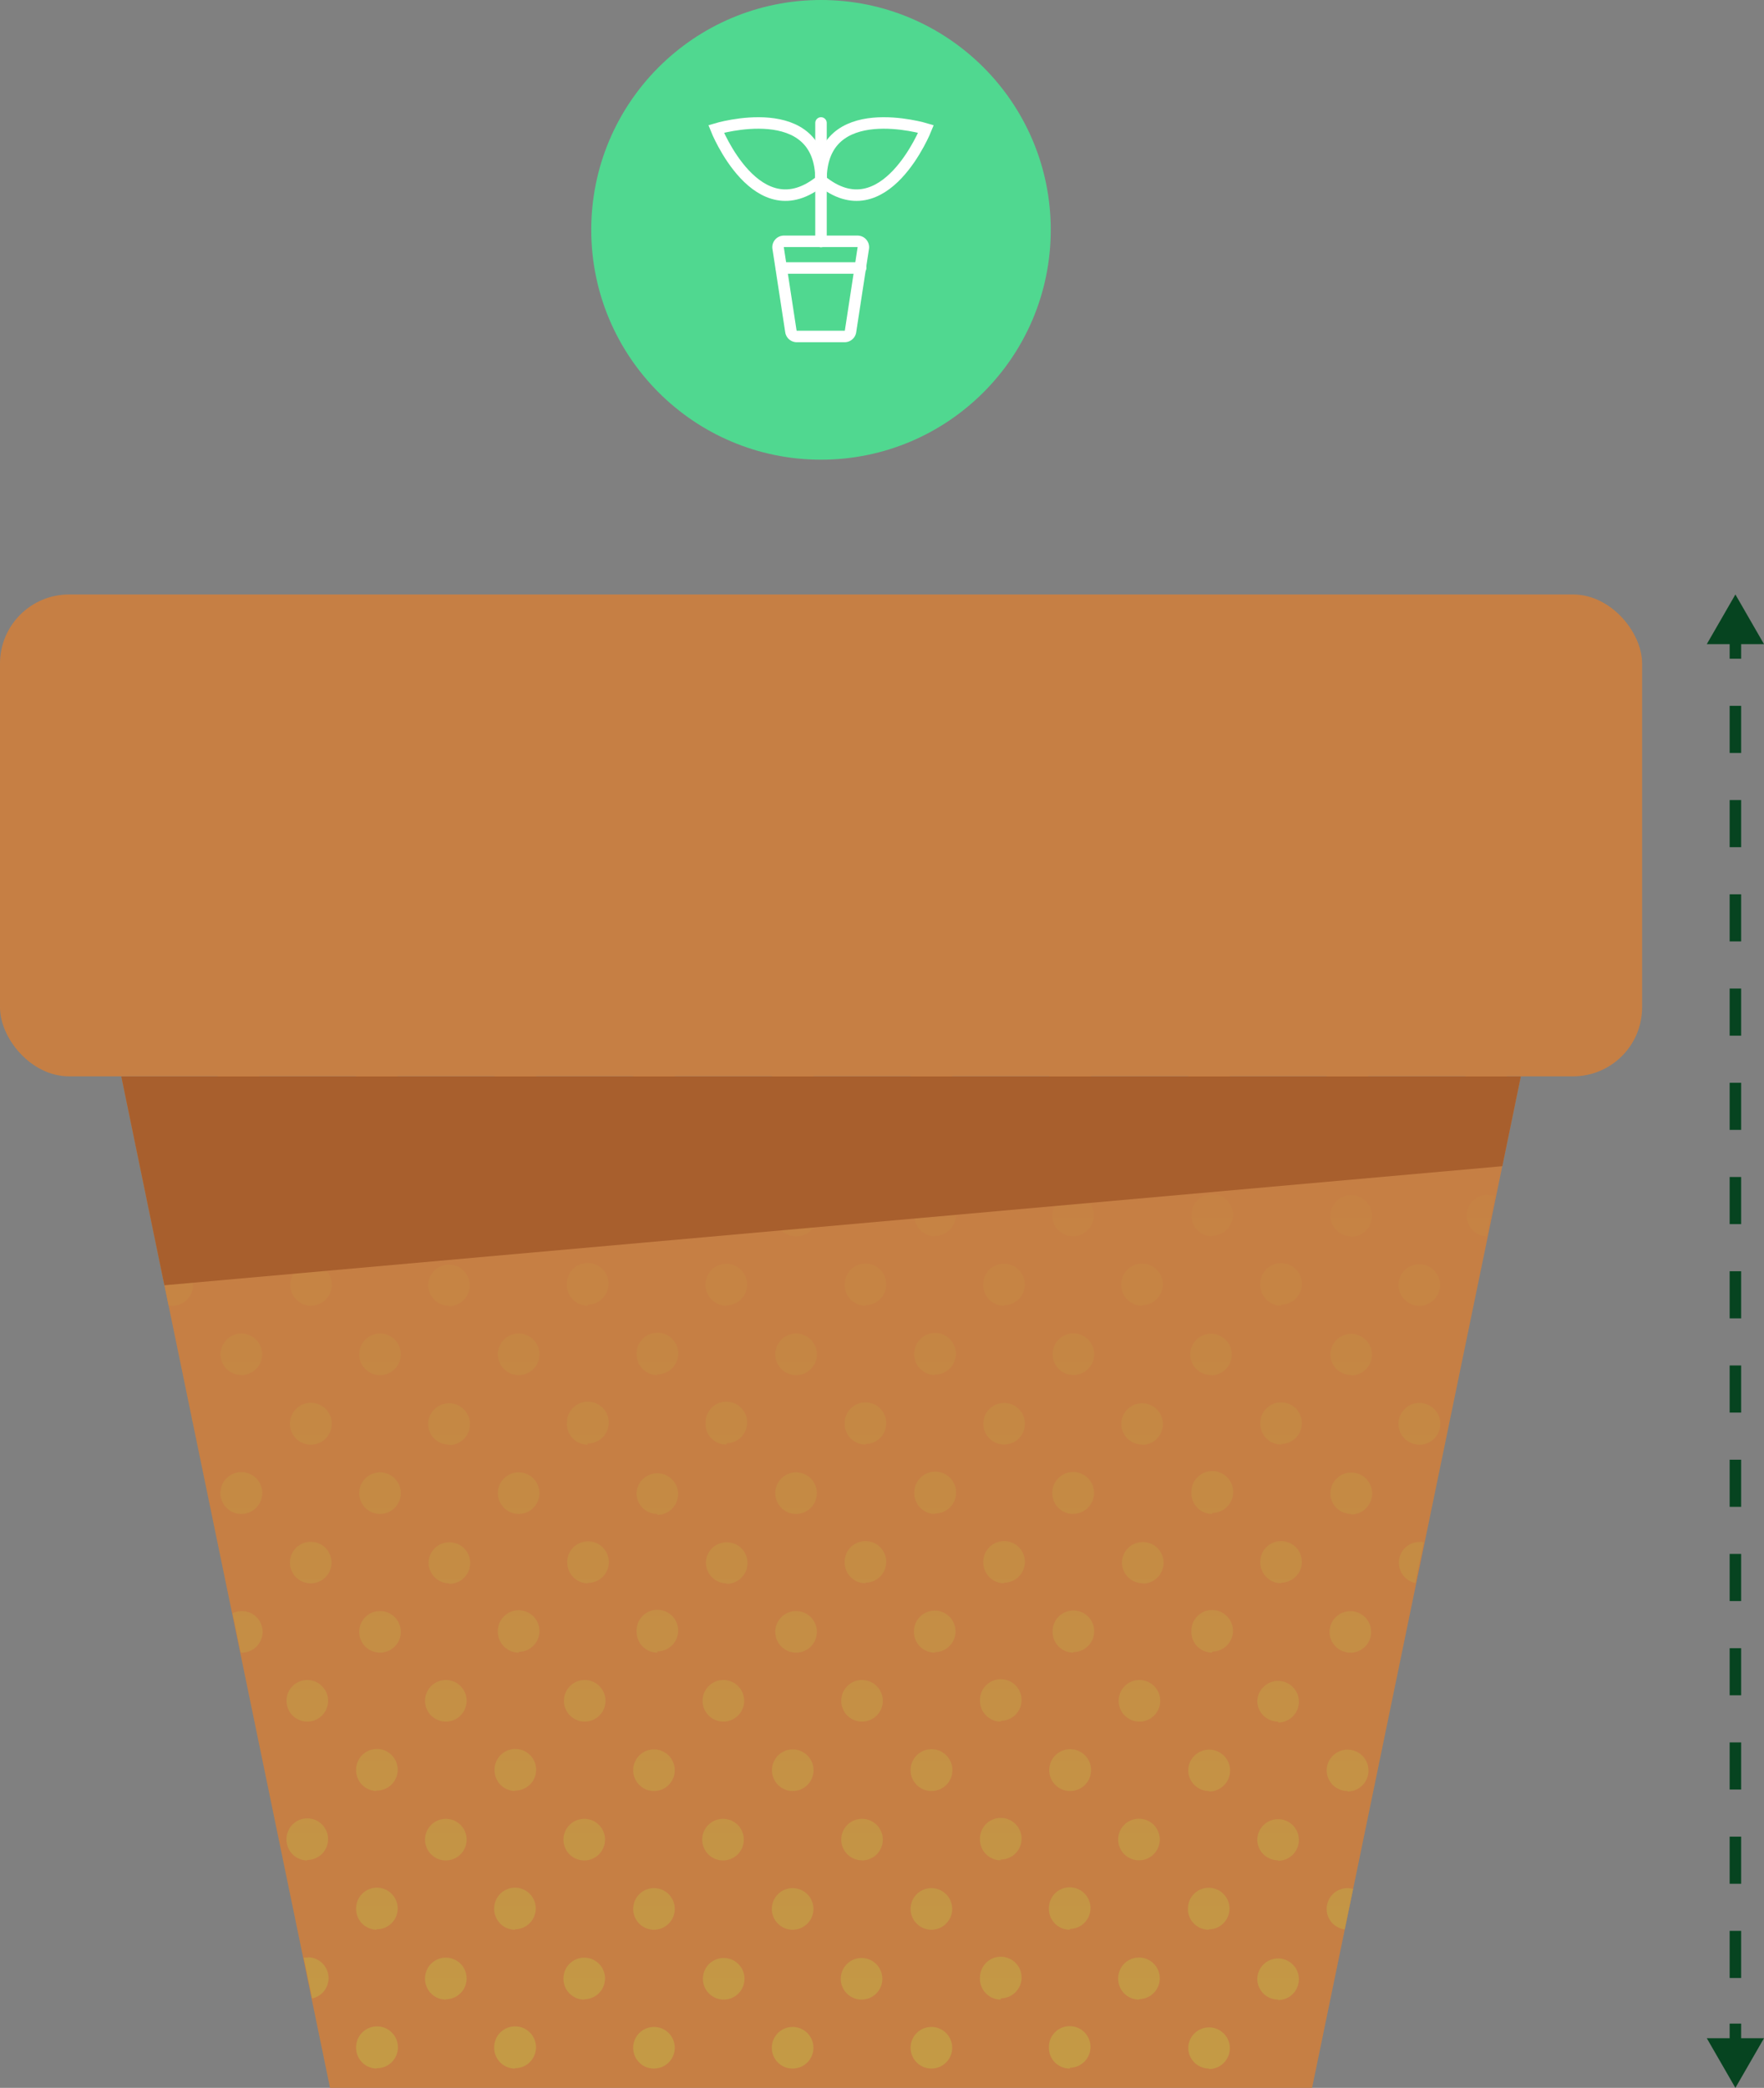 <svg xmlns="http://www.w3.org/2000/svg" xmlns:xlink="http://www.w3.org/1999/xlink" viewBox="0 0 153.56 181.68"><rect x="0" y="0" width="153.56" height="181.68" fill="#808080" stroke="none"/><defs><style>.cls-1{fill:#c67f44;}.cls-2{fill:#50d890;}.cls-3,.cls-4,.cls-5,.cls-6{fill:none;}.cls-3{stroke:#fff;stroke-linecap:round;}.cls-3,.cls-5,.cls-6{stroke-miterlimit:10;}.cls-5,.cls-6{stroke:#064420;}.cls-6{stroke-dasharray:4.1 4.1;}.cls-7{fill:#064420;}.cls-8{fill:url(#linear-gradient);}.cls-9{fill:#a85f2d;}</style><linearGradient id="linear-gradient" x1="72.17" y1="180.01" x2="72.17" y2="94.94" gradientUnits="userSpaceOnUse"><stop offset="0" stop-color="#c49a45"/><stop offset="1" stop-color="#c67f44"/></linearGradient></defs><g id="Layer_2" data-name="Layer 2"><g id="Layer_1-2" data-name="Layer 1"><polygon class="cls-1" points="62.81 93.67 10.56 93.67 28.73 181.68 62.81 181.68 114.22 181.68 132.39 93.67 62.81 93.67"/><rect class="cls-1" y="51.73" width="142.95" height="41.93" rx="6.01"/><circle class="cls-2" cx="71.47" cy="20" r="20"/><path class="cls-3" d="M80.61,11.22s-9.18-2.77-9.14,4.48C77,20.25,80.61,11.22,80.61,11.22Z"/><line class="cls-3" x1="71.47" y1="10.7" x2="71.47" y2="21.02"/><path class="cls-3" d="M62.34,11.22s9.18-2.77,9.13,4.48C65.92,20.25,62.34,11.22,62.34,11.22Z"/><path class="cls-3" d="M72.25,21h-4a.51.51,0,0,0-.51.6l1.11,7.24a.52.52,0,0,0,.51.44h4.17a.52.52,0,0,0,.51-.44l1.11-7.24a.51.51,0,0,0-.51-.6Z"/><line class="cls-3" x1="68.03" y1="23.32" x2="74.92" y2="23.32"/><polygon class="cls-4" points="62.81 93.67 10.56 93.67 28.73 181.68 62.81 181.68 114.22 181.68 132.39 93.67 62.81 93.67"/><line class="cls-5" x1="151.07" y1="55.32" x2="151.07" y2="57.32"/><line class="cls-6" x1="151.07" y1="61.42" x2="151.07" y2="174.04"/><line class="cls-5" x1="151.07" y1="176.09" x2="151.07" y2="178.09"/><polygon class="cls-7" points="148.58 56.05 151.07 51.73 153.56 56.05 148.58 56.05"/><polygon class="cls-7" points="148.58 177.36 151.07 181.68 153.56 177.36 148.58 177.36"/><path class="cls-8" d="M127.56,93.7a1.81,1.81,0,1,1,1.81,1.81A1.81,1.81,0,0,1,127.56,93.7ZM117.3,95.5a1.81,1.81,0,1,0-1.81-1.81A1.81,1.81,0,0,0,117.3,95.5Zm-.24,72.39.73-3.52a2,2,0,0,0-.49-.07,1.81,1.81,0,0,0-1.81,1.81A1.79,1.79,0,0,0,117.06,167.89Zm.24-12a1.82,1.82,0,1,0-1.81-1.82A1.81,1.81,0,0,0,117.3,155.85Zm-42.26,6a1.81,1.81,0,1,0-1.81-1.81A1.81,1.81,0,0,0,75,161.88Zm30.19,6a1.81,1.81,0,1,0-1.82-1.81A1.81,1.81,0,0,0,105.23,167.92Zm-18.11,6a1.81,1.81,0,1,0-1.81-1.81A1.81,1.81,0,0,0,87.12,174Zm0-24.15A1.81,1.81,0,1,0,85.31,148,1.81,1.81,0,0,0,87.12,149.81Zm0,12.07a1.81,1.81,0,1,0-1.81-1.81A1.81,1.81,0,0,0,87.12,161.88Zm6,18.12a1.81,1.81,0,1,0-1.81-1.81A1.81,1.81,0,0,0,93.15,180Zm0-12.08a1.81,1.81,0,1,0-1.81-1.81A1.81,1.81,0,0,0,93.15,167.92ZM81.08,95.5a1.81,1.81,0,1,0-1.81-1.81A1.81,1.81,0,0,0,81.08,95.5Zm-6,54.31A1.81,1.81,0,1,0,73.23,148,1.81,1.81,0,0,0,75,149.81Zm6,30.19a1.81,1.81,0,1,0-1.81-1.81A1.81,1.81,0,0,0,81.08,180Zm12.07-24.15A1.82,1.82,0,1,0,91.34,154,1.81,1.81,0,0,0,93.15,155.85Zm-12.07,0A1.82,1.82,0,1,0,79.27,154,1.81,1.81,0,0,0,81.08,155.85Zm0,12.07a1.81,1.81,0,1,0-1.81-1.81A1.81,1.81,0,0,0,81.08,167.92Zm30.18-6a1.81,1.81,0,1,0-1.81-1.81A1.81,1.81,0,0,0,111.26,161.88Zm-6-66.38a1.81,1.81,0,1,0-1.82-1.81A1.81,1.81,0,0,0,105.23,95.5Zm0,60.35a1.82,1.82,0,1,0-1.82-1.82A1.81,1.81,0,0,0,105.23,155.85Zm0,24.15a1.81,1.81,0,1,0-1.82-1.81A1.81,1.81,0,0,0,105.23,180Zm6-6a1.81,1.81,0,1,0-1.81-1.81A1.81,1.81,0,0,0,111.26,174Zm0-24.15a1.81,1.81,0,1,0-1.81-1.81A1.81,1.81,0,0,0,111.26,149.81ZM93.15,95.5a1.81,1.81,0,1,0-1.81-1.81A1.81,1.81,0,0,0,93.15,95.5Zm6,66.38a1.81,1.81,0,1,0-1.81-1.81A1.81,1.81,0,0,0,99.19,161.88Zm0,12.08a1.81,1.81,0,1,0-1.81-1.81A1.81,1.81,0,0,0,99.19,174Zm0-24.15A1.81,1.81,0,1,0,97.38,148,1.81,1.81,0,0,0,99.19,149.81ZM33.08,131.74a1.81,1.81,0,1,0-1.81-1.81A1.81,1.81,0,0,0,33.08,131.74Zm0-24.15a1.81,1.81,0,1,0-1.81-1.81A1.81,1.81,0,0,0,33.08,107.59Zm0,36.22A1.81,1.81,0,1,0,31.27,142,1.81,1.81,0,0,0,33.08,143.81Zm0-24.15a1.81,1.81,0,1,0-1.81-1.81A1.81,1.81,0,0,0,33.08,119.66Zm6-6a1.81,1.81,0,1,0-1.81-1.81A1.81,1.81,0,0,0,39.12,113.62Zm0,12.09a1.82,1.82,0,1,0-1.81-1.82A1.81,1.81,0,0,0,39.12,125.71Zm0-24.16a1.81,1.81,0,1,0-1.81-1.81A1.81,1.81,0,0,0,39.12,101.55Zm0,36.23A1.81,1.81,0,1,0,37.31,136,1.81,1.81,0,0,0,39.12,137.78Zm24.14,0A1.81,1.81,0,1,0,61.45,136,1.81,1.81,0,0,0,63.26,137.78Zm-6-6a1.81,1.81,0,1,0-1.81-1.81A1.81,1.81,0,0,0,57.23,131.74ZM45.16,119.66a1.81,1.81,0,1,0-1.82-1.81A1.82,1.82,0,0,0,45.16,119.66Zm12.07-12.07a1.82,1.82,0,1,0-1.81-1.81A1.81,1.81,0,0,0,57.23,107.59Zm6,6a1.81,1.81,0,1,0-1.81-1.81A1.81,1.81,0,0,0,63.26,113.62Zm-6,6a1.81,1.81,0,1,0-1.81-1.81A1.81,1.81,0,0,0,57.23,119.66Zm6,6a1.81,1.81,0,1,0-1.81-1.81A1.8,1.8,0,0,0,63.26,125.7Zm0-24.15a1.81,1.81,0,1,0-1.81-1.81A1.81,1.81,0,0,0,63.26,101.55Zm-6,42.26A1.81,1.81,0,1,0,55.42,142,1.81,1.81,0,0,0,57.23,143.81ZM45.16,131.74a1.81,1.81,0,1,0-1.82-1.81A1.82,1.82,0,0,0,45.16,131.74Zm6,6A1.81,1.81,0,1,0,49.38,136,1.81,1.81,0,0,0,51.19,137.78Zm-6,6A1.81,1.81,0,1,0,43.34,142,1.82,1.82,0,0,0,45.16,143.81Zm0-36.22a1.81,1.81,0,1,0-1.82-1.81A1.82,1.82,0,0,0,45.16,107.59Zm6,6a1.81,1.81,0,1,0-1.81-1.81A1.81,1.81,0,0,0,51.19,113.62Zm0,12.09a1.82,1.82,0,1,0-1.81-1.82A1.81,1.81,0,0,0,51.19,125.71Zm0-24.16a1.81,1.81,0,1,0-1.81-1.81A1.81,1.81,0,0,0,51.19,101.55ZM16.77,123.73a1.58,1.58,0,0,0-.09-.42Zm0-24A1.81,1.81,0,1,0,15,101.55,1.81,1.81,0,0,0,16.78,99.73ZM15,113.62A1.81,1.81,0,0,0,15,110a1.84,1.84,0,0,0-1,.29l.68,3.3C14.77,113.6,14.87,113.62,15,113.62Zm102.62-6a1.81,1.81,0,1,0-1.81-1.81A1.81,1.81,0,0,0,117.59,107.58Zm0,24.16a1.82,1.82,0,1,0-1.81-1.81A1.81,1.81,0,0,0,117.59,131.74Zm0-12.09a1.81,1.81,0,1,0-1.81-1.81A1.81,1.81,0,0,0,117.59,119.65ZM27.05,137.78A1.81,1.81,0,1,0,25.24,136,1.81,1.81,0,0,0,27.05,137.78Zm0-12.07a1.82,1.82,0,1,0-1.81-1.82A1.81,1.81,0,0,0,27.05,125.71Zm-6,18.1a1.81,1.81,0,0,0,0-3.62,1.78,1.78,0,0,0-.8.19l.7,3.42Zm5.74,26.54a2,2,0,0,0-.35,0l.73,3.55a1.81,1.81,0,0,0-.38-3.58ZM21,131.74a1.82,1.82,0,1,0-1.81-1.81A1.81,1.81,0,0,0,21,131.74ZM69.3,119.66a1.81,1.81,0,1,0-1.81-1.81A1.81,1.81,0,0,0,69.3,119.66Zm-48.29,0a1.81,1.81,0,1,0-1.81-1.81A1.81,1.81,0,0,0,21,119.65Zm6-18.1a1.81,1.81,0,1,0-1.81-1.81A1.81,1.81,0,0,0,27.05,101.55Zm90.54,42.26a1.81,1.81,0,1,0-1.81-1.81A1.81,1.81,0,0,0,117.59,143.81Zm6-30.19a1.81,1.81,0,1,0-1.81-1.81A1.81,1.81,0,0,0,123.63,113.62Zm0,20.54a1.81,1.81,0,0,0-.34,3.58l.73-3.54A1.72,1.72,0,0,0,123.63,134.16Zm6-30.19a1.8,1.8,0,0,0-.14,3.6l.72-3.5A1.81,1.81,0,0,0,129.66,104Zm-6,21.74a1.82,1.82,0,1,0-1.81-1.82A1.81,1.81,0,0,0,123.63,125.71Zm0-24.16a1.81,1.81,0,1,0-1.81-1.81A1.81,1.81,0,0,0,123.63,101.55ZM21,107.58a1.81,1.81,0,1,0-1.81-1.81A1.81,1.81,0,0,0,21,107.58Zm66.4,6a1.81,1.81,0,1,0-1.81-1.81A1.81,1.81,0,0,0,87.41,113.62Zm-6,30.19A1.81,1.81,0,1,0,79.56,142,1.81,1.81,0,0,0,81.37,143.81Zm0-12.07a1.82,1.82,0,1,0-1.81-1.81A1.81,1.81,0,0,0,81.37,131.74Zm0-24.16a1.81,1.81,0,1,0-1.81-1.81A1.81,1.81,0,0,0,81.37,107.58Zm0,12.07a1.81,1.81,0,1,0-1.81-1.81A1.81,1.81,0,0,0,81.37,119.65Zm-54.32-6a1.81,1.81,0,1,0-1.81-1.81A1.81,1.81,0,0,0,27.05,113.62ZM87.41,125.7a1.81,1.81,0,1,0-1.81-1.81A1.81,1.81,0,0,0,87.41,125.7Zm0-24.15a1.82,1.82,0,1,0-1.81-1.81A1.81,1.81,0,0,0,87.41,101.55ZM69.3,143.81A1.81,1.81,0,1,0,67.49,142,1.81,1.81,0,0,0,69.3,143.81Zm0-12.07a1.81,1.81,0,1,0-1.81-1.81A1.81,1.81,0,0,0,69.3,131.74Zm0-24.15a1.82,1.82,0,1,0-1.81-1.81A1.81,1.81,0,0,0,69.3,107.59Zm24.15,12.06a1.81,1.81,0,1,0-1.82-1.81A1.81,1.81,0,0,0,93.45,119.65Zm-18.11,6a1.81,1.81,0,1,0-1.81-1.81A1.81,1.81,0,0,0,75.34,125.7Zm0,12.07A1.81,1.81,0,1,0,73.53,136,1.81,1.81,0,0,0,75.34,137.77Zm0-36.22a1.82,1.82,0,1,0-1.81-1.81A1.81,1.81,0,0,0,75.34,101.55Zm0,12.07a1.81,1.81,0,1,0-1.81-1.81A1.81,1.81,0,0,0,75.34,113.62Zm12.07,24.15A1.81,1.81,0,1,0,85.6,136,1.81,1.81,0,0,0,87.41,137.77Zm18.11-30.19a1.81,1.81,0,1,0-1.81-1.81A1.81,1.81,0,0,0,105.52,107.58Zm6,6a1.81,1.81,0,1,0-1.81-1.81A1.82,1.82,0,0,0,111.55,113.62Zm-6,18.12a1.82,1.82,0,1,0-1.81-1.81A1.81,1.81,0,0,0,105.52,131.74Zm0,12.07a1.81,1.81,0,1,0-1.81-1.81A1.81,1.81,0,0,0,105.52,143.81Zm6-6a1.81,1.81,0,1,0-1.81-1.81A1.82,1.82,0,0,0,111.55,137.77Zm0-36.22a1.82,1.82,0,1,0-1.81-1.82A1.82,1.82,0,0,0,111.55,101.55Zm0,24.15a1.81,1.81,0,1,0-1.81-1.81A1.82,1.82,0,0,0,111.55,125.7Zm-18.1,18.11A1.81,1.81,0,1,0,91.63,142,1.81,1.81,0,0,0,93.45,143.81Zm6-30.19a1.81,1.81,0,1,0-1.81-1.81A1.81,1.81,0,0,0,99.48,113.62Zm-6-6a1.81,1.81,0,1,0-1.82-1.81A1.81,1.81,0,0,0,93.45,107.58Zm0,24.16a1.82,1.82,0,1,0-1.82-1.81A1.81,1.81,0,0,0,93.45,131.74Zm6-6a1.81,1.81,0,1,0-1.81-1.81A1.81,1.81,0,0,0,99.48,125.7Zm0-24.15a1.82,1.82,0,1,0-1.81-1.81A1.81,1.81,0,0,0,99.48,101.55Zm0,36.22A1.81,1.81,0,1,0,97.67,136,1.81,1.81,0,0,0,99.48,137.77Zm6-18.12a1.81,1.81,0,1,0-1.81-1.81A1.81,1.81,0,0,0,105.52,119.65ZM44.86,95.51a1.81,1.81,0,1,0-1.81-1.81A1.81,1.81,0,0,0,44.86,95.51Zm6,66.38a1.81,1.81,0,1,0-1.81-1.81A1.81,1.81,0,0,0,50.9,161.89Zm0-12.08A1.81,1.81,0,1,0,49.09,148,1.81,1.81,0,0,0,50.9,149.81Zm0,24.16a1.81,1.81,0,1,0-1.81-1.81A1.81,1.81,0,0,0,50.9,174ZM38.83,161.89A1.81,1.81,0,1,0,37,160.08,1.81,1.81,0,0,0,38.83,161.89Zm0-12.08A1.81,1.81,0,1,0,37,148,1.81,1.81,0,0,0,38.83,149.81Zm0,24.16A1.81,1.81,0,1,0,37,172.16,1.81,1.81,0,0,0,38.83,174Zm6,6a1.82,1.82,0,1,0-1.81-1.82A1.81,1.81,0,0,0,44.86,180Zm0-12.09a1.81,1.81,0,1,0-1.81-1.81A1.81,1.81,0,0,0,44.86,167.92Zm0-12.07A1.81,1.81,0,1,0,43.05,154,1.81,1.81,0,0,0,44.86,155.85ZM69,167.92a1.81,1.81,0,1,0-1.81-1.81A1.81,1.81,0,0,0,69,167.92ZM69,180a1.81,1.81,0,1,0-1.81-1.81A1.8,1.8,0,0,0,69,180Zm0-24.15A1.81,1.81,0,1,0,67.2,154,1.81,1.81,0,0,0,69,155.85Zm0-60.34A1.81,1.81,0,1,0,67.2,93.7,1.81,1.81,0,0,0,69,95.51ZM56.94,180a1.81,1.81,0,1,0-1.82-1.81A1.8,1.8,0,0,0,56.94,180Zm0-12.08a1.81,1.81,0,1,0-1.82-1.81A1.81,1.81,0,0,0,56.94,167.92Zm0-12.07A1.81,1.81,0,1,0,55.12,154,1.81,1.81,0,0,0,56.94,155.85Zm0-60.34a1.81,1.81,0,1,0-1.82-1.81A1.81,1.81,0,0,0,56.94,95.51Zm6,54.3A1.81,1.81,0,1,0,61.16,148,1.81,1.81,0,0,0,63,149.81Zm0,12.08a1.81,1.81,0,1,0-1.81-1.81A1.81,1.81,0,0,0,63,161.89ZM63,174a1.81,1.81,0,1,0-1.81-1.81A1.81,1.81,0,0,0,63,174ZM75,174a1.81,1.81,0,1,0-1.81-1.81A1.81,1.81,0,0,0,75,174ZM26.75,149.81A1.81,1.81,0,1,0,24.94,148,1.81,1.81,0,0,0,26.75,149.81Zm6,6A1.81,1.81,0,1,0,31,154,1.81,1.81,0,0,0,32.79,155.85Zm0,12.07A1.81,1.81,0,1,0,31,166.11,1.81,1.81,0,0,0,32.79,167.92Zm0,12.09A1.82,1.82,0,1,0,31,178.19,1.81,1.81,0,0,0,32.79,180Zm0-84.5A1.81,1.81,0,1,0,31,93.7,1.81,1.81,0,0,0,32.79,95.51Zm-6,66.38a1.81,1.81,0,1,0-1.81-1.81A1.81,1.81,0,0,0,26.75,161.89Zm-6-66.39a1.81,1.81,0,1,0-1.81-1.81A1.81,1.81,0,0,0,20.72,95.5Z"/><polygon class="cls-9" points="130.78 101.48 14.31 111.84 10.56 93.67 132.39 93.67 130.78 101.48"/></g></g></svg>